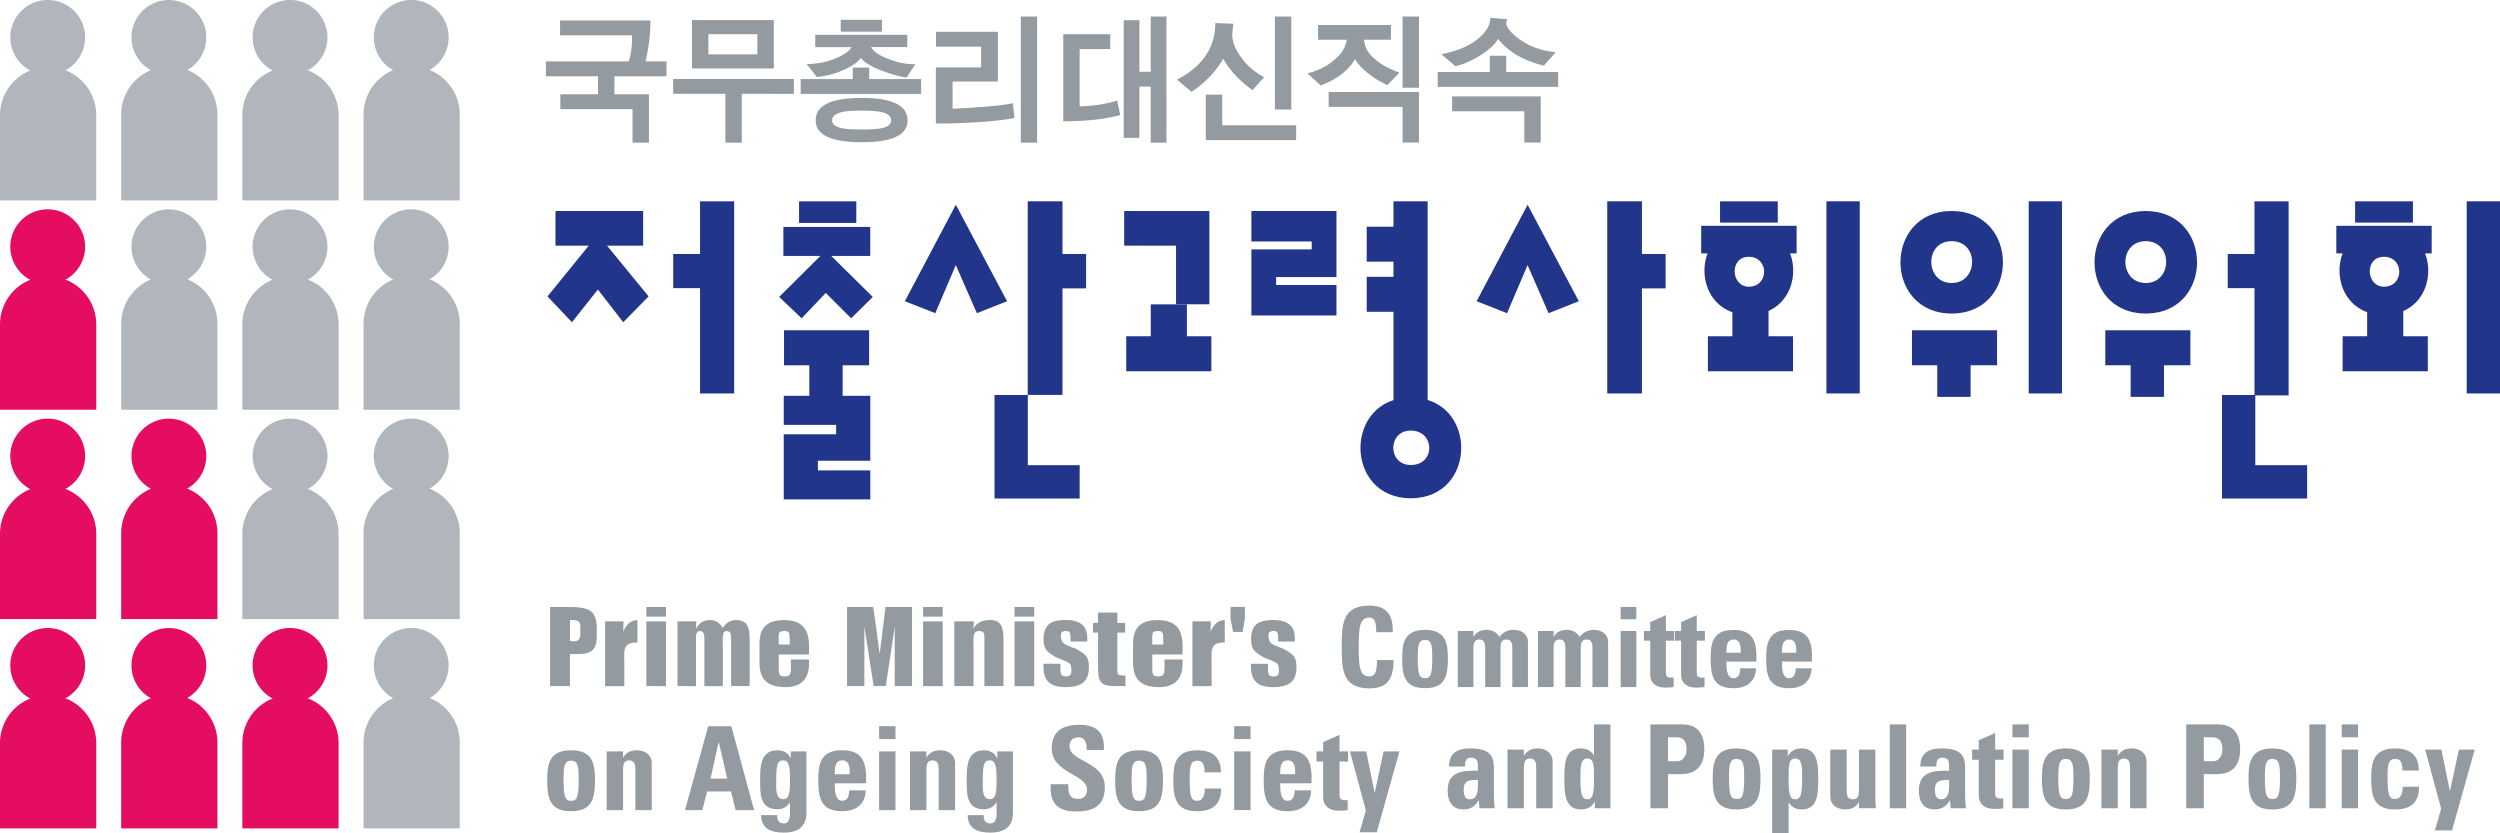 <svg xmlns="http://www.w3.org/2000/svg" viewBox="0 0 3450.17 1150.19"><path d="M1851.66,892.92c0-29.32,0-57.19,38.18-57.19,23.59,0,33.12,13,32.19,36.76h-22.7c0-14.69-2.6-20.21-9.49-20.21-13,0-14.72,12.24-14.72,40.64s1.69,40.57,14.72,40.57c10.72,0,10.24-13.81,10.58-22.53h22.83c0,29.58-11.8,39.07-33.41,39.07-38.18,0-38.18-28.2-38.18-57.11" style="fill:#939ba1"/><path d="M1935.07,908.55c0-21.2,3-39.26,31.58-39.26s31.55,18.06,31.55,39.26c0,24.16-3.68,41.17-31.55,41.17s-31.58-17-31.58-41.17m41.55-1.28c0-16.06-.79-24.18-10-24.18s-10,8.12-10,24.18c0,23.61,2,28.67,10,28.67s10-5.06,10-28.67" style="fill:#939ba1"/><path d="M2033.45,878.64h.28c4.27-6.91,10.17-9.35,18.29-9.35a19.36,19.36,0,0,1,17.34,9.81c5-6.72,11.13-9.81,20-9.81,10.31,0,19.34,6.12,19.34,16.87v62.07h-21.6V894.9c0-6.91-1.23-12.28-8.17-12.28s-8.09,5.37-8.09,12.28v53.33h-21.18V894.9c0-6.91-1.2-12.28-8.12-12.28s-8.11,5.37-8.11,12.28v53.33h-21.59V870.84h21.59v7.8" style="fill:#939ba1"/><path d="M2144.08,878.64h.34c4.26-6.91,10.12-9.35,18.23-9.35a19.22,19.22,0,0,1,17.28,9.81c5.1-6.72,11.17-9.81,20.11-9.81,10.26,0,19.29,6.12,19.29,16.87v62.07h-21.58V894.9c0-6.91-1.23-12.28-8.12-12.28s-8.14,5.37-8.14,12.28v53.33h-21.15V894.9c0-6.91-1.23-12.28-8.09-12.28s-8.17,5.37-8.17,12.28v53.33h-21.61V870.84h21.61v7.8" style="fill:#939ba1"/><path d="M2236.65,837.57h21.61v17h-21.61Zm21.64,110.66h-21.64v-77.4h21.64Z" style="fill:#939ba1"/><path d="M2268.71,870.83h8.72V858.55l21.63-9.64v21.92h11.16v13.3h-11.16v41.41c0,5.8-.17,9.61,6.84,9.61a17.11,17.11,0,0,0,3.86-.27v13.35a100.31,100.31,0,0,1-11.2.72c-18.72,0-21.13-12.41-21.13-17.15V884.13h-8.72v-13.3" style="fill:#939ba1"/><path d="M2311.28,870.83h8.77V858.55l21.58-9.64v21.92h11.25v13.3h-11.25v41.41c0,5.8-.12,9.61,6.91,9.61a16.7,16.7,0,0,0,3.81-.27v13.35a100,100,0,0,1-11.15.72c-18.67,0-21.15-12.41-21.15-17.15V884.13h-8.77v-13.3" style="fill:#939ba1"/><path d="M2382.56,913c0,9.17.31,23,9.83,23,7.66,0,9.2-7.37,9.2-13.78h21.92c-.34,8.39-3.08,15.3-8.31,20.07-5.06,4.77-12.72,7.49-22.81,7.49-27.9,0-31.58-17-31.58-41.17,0-21.19,3-39.26,31.58-39.26,29.12,0,32.32,18.86,31.55,43.7Zm19.78-12.14c0-7.5.31-18.24-10-18.24-10,0-9.83,11.66-9.83,18.24h19.78" style="fill:#939ba1"/><path d="M2459.19,913c0,9.17.36,23,9.8,23,7.69,0,9.2-7.37,9.2-13.78h21.95c-.29,8.39-3.09,15.3-8.31,20.07-5,4.77-12.7,7.49-22.84,7.49-27.87,0-31.56-17-31.56-41.17,0-21.19,3.11-39.26,31.56-39.26,29.12,0,32.38,18.86,31.58,43.7Zm19.8-12.14c0-7.5.29-18.24-10-18.24-9.95,0-9.8,11.66-9.8,18.24H2479" style="fill:#939ba1"/><path d="M755.15,1076.39c0-22.09,3.2-41,33-41s33,18.87,33,41c0,25.36-3.83,43.14-33,43.14s-33-17.78-33-43.14m43.46-1.23c0-16.79-.8-25.34-10.43-25.34s-10.43,8.55-10.43,25.34c0,24.66,2.12,30,10.43,30s10.43-5.3,10.43-30" style="fill:#939ba1"/><path d="M859.87,1045.19h.29c4.5-7.2,10.6-9.75,19.1-9.75,10.72,0,20.19,6.4,20.19,17.58V1118h-22.6v-55.81c0-7.15-1.27-12.79-8.5-12.79s-8.48,5.64-8.48,12.79V1118H837.23v-81h22.64v8.19" style="fill:#939ba1"/><path d="M945.31,1118l32.06-115.77h31.92L1040.7,1118h-25.51l-6.38-25.68h-33L969.21,1118ZM992,1024.48h-.31l-11.06,50h23Z" style="fill:#939ba1"/><path d="M1112.87,1037v84.34c0,5.61.32,27.72-30.81,27.72-16.84,0-31.24-4.33-31.72-24.08h22.14c0,3.39.43,6.31,1.9,8.19,1.44,2.09,4,3.25,7.54,3.25,5.61,0,8.33-5.35,8.33-13.47v-15.58h-.31c-3.37,6.26-9.76,9.49-17.17,9.49-24.84,0-23.71-22.77-23.71-41.1,0-17.75.31-40.32,23.85-40.32,8,0,14.93,3.51,18.16,11h.29V1037Zm-31.94,65.89c8.19,0,9.32-8.53,9.32-25.68,0-17.76-.82-27.85-9.13-27.85-8.5,0-9.92,5.88-9.92,30.62,0,7.51-1.16,22.91,9.73,22.91" style="fill:#939ba1"/><path d="M1152,1081.05c0,9.66.32,24.07,10.26,24.07,8,0,9.64-7.71,9.64-14.41h22.91c-.31,8.8-3.2,16-8.65,21s-13.32,7.8-23.9,7.8c-29.19,0-33-17.77-33-43.14,0-22.09,3.2-41,33-41,30.45,0,33.85,19.68,33,45.62Zm20.7-12.64c0-7.81.33-19.06-10.44-19.06-10.4,0-10.26,12.19-10.26,19.06h20.7" style="fill:#939ba1"/><path d="M1213.23,1002.19h22.62V1020h-22.62ZM1235.85,1118h-22.62v-81h22.62Z" style="fill:#939ba1"/><path d="M1278.51,1045.19h.29c4.5-7.2,10.6-9.75,19.1-9.75,10.74,0,20.21,6.4,20.21,17.58V1118h-22.64v-55.81c0-7.15-1.26-12.79-8.48-12.79s-8.48,5.64-8.48,12.79V1118h-22.65v-81h22.65v8.19" style="fill:#939ba1"/><path d="M1397.94,1037v84.34c0,5.61.34,27.72-30.79,27.72-16.83,0-31.26-4.33-31.75-24.08h22.17c0,3.39.43,6.31,1.88,8.19,1.44,2.09,4,3.25,7.54,3.25,5.63,0,8.35-5.35,8.35-13.47v-15.58H1375c-3.38,6.26-9.78,9.49-17.18,9.49-24.81,0-23.7-22.77-23.7-41.1,0-17.75.31-40.32,23.87-40.32,8,0,14.93,3.51,18.16,11h.29V1037ZM1366,1102.88c8.21,0,9.34-8.53,9.34-25.68,0-17.76-.79-27.85-9.13-27.85-8.52,0-9.94,5.88-9.94,30.62,0,7.51-1.14,22.91,9.73,22.91" style="fill:#939ba1"/><path d="M1484.37,1119.88c-30,0-35.61-17.65-34.33-37.67h24.21c0,11.08.48,20.33,13.78,20.33,8.19,0,12.19-5.28,12.19-13.13,0-20.81-48.73-22.14-48.73-56.58,0-18.14,8.64-32.55,38.18-32.55,23.56,0,35.24,10.58,33.65,34.79h-23.58c0-8.65-1.42-17.49-11.2-17.49-7.88,0-12.48,4.36-12.48,12.36,0,22,48.68,20,48.68,56.44,0,29.94-22,33.5-40.37,33.5" style="fill:#939ba1"/><path d="M1539,1076.39c0-22.09,3.23-41,33-41s33,18.87,33,41c0,25.36-3.84,43.14-33,43.14s-33-17.78-33-43.14m43.46-1.23c0-16.79-.77-25.34-10.43-25.34s-10.38,8.55-10.38,25.34c0,24.66,2.09,30,10.38,30s10.43-5.3,10.43-30" style="fill:#939ba1"/><path d="M1662.34,1065.86c0-12-3-16-10.12-16-9.61,0-10.4,8.55-10.4,25.34,0,24.66,2.07,30,10.4,30,7.09,0,10.41-6.4,10.41-17h22.64c0,21.9-11.9,31.37-33,31.37-29.14,0-33-17.78-33-43.14,0-22.09,3.18-41,33-41,20.86,0,32.69,9.25,32.69,30.43h-22.57" style="fill:#939ba1"/><path d="M1703.24,1002.19h22.6V1020h-22.6Zm22.6,115.77h-22.6v-81h22.6Z" style="fill:#939ba1"/><path d="M1766.72,1081.05c0,9.66.31,24.07,10.26,24.07,8,0,9.61-7.71,9.61-14.41h22.93c-.29,8.8-3.2,16-8.64,21s-13.33,7.8-23.9,7.8c-29.17,0-33-17.77-33-43.14,0-22.09,3.21-41,33-41,30.47,0,33.84,19.68,33,45.62Zm20.69-12.64c0-7.81.29-19.06-10.43-19.06-10.41,0-10.26,12.19-10.26,19.06h20.69" style="fill:#939ba1"/><path d="M1816.87,1037h9.18v-12.84l22.59-10.07V1037h11.74v14h-11.74v43.31c0,6-.14,10,7.23,10a17.56,17.56,0,0,0,4-.29v14a94.81,94.81,0,0,1-11.73.81c-19.56,0-22.11-13-22.11-18v-49.84h-9.18v-14" style="fill:#939ba1"/><path d="M1885,1118.59l-22-81.59h22.45l11.56,56.9h.26l12.22-56.9h21.82l-31.27,111.58h-23.75Z" style="fill:#939ba1"/><path d="M2061.71,1100.36c0,4.93.6,10.09,1.11,15.1h-21l-1-10.77h-.37c-4.79,8.34-11.34,12.36-21.15,12.36-15.7,0-21.44-11.76-21.44-25.85,0-26.76,20.67-27.87,41.68-27.58v-6.24c0-6.86-1-11.8-9.18-11.8-7.85,0-8.5,5.9-8.5,12.28h-22.09c0-9.75,3-16,8.33-19.75,5.11-3.76,12.5-5.27,21.15-5.27,28.72,0,32.4,12.35,32.4,27.14Zm-41.72-10.1c0,5.76,1,12.82,8.36,12.82,13.32,0,11.25-18,11.25-26.79-11.25.51-19.61-.46-19.61,14" style="fill:#939ba1"/><path d="M2103.07,1042.66h.31c4.53-7.2,10.58-9.82,19.08-9.82,10.74,0,20.21,6.45,20.21,17.68v64.94h-22.62v-55.79c0-7.23-1.28-12.84-8.48-12.84s-8.5,5.61-8.5,12.84v55.79h-22.62v-81h22.62v8.16" style="fill:#939ba1"/><path d="M2201,1115.46v-9h-.33c-4.17,7.83-10.41,10.6-19.08,10.6-23.37,0-22.62-25.94-22.62-42.64,0-16.35-.6-41.57,22.14-41.57,8.16,0,13.8,2.43,18.42,9.32h.34V999.71h22.65v115.75Zm-1.13-41.24c0-16.16.17-27.39-9.15-27.39-9.73,0-9.61,11.23-9.61,27.39,0,20.4,1.44,28.86,9.61,28.86,7.71,0,9.15-8.46,9.15-28.86" style="fill:#939ba1"/><path d="M2277.66,999.71h43.63c22.09,0,30.78,13.44,30.78,34.64,0,13.08-3.85,34-32.23,34H2301.9v47.15h-24.24Zm24.24,50.8h13.44c7.22,0,12.19-7.85,12.19-15.56,0-9.47-2.6-17.44-13.47-17.44H2301.9v33" style="fill:#939ba1"/><path d="M2363.61,1074c0-22.16,3.18-41.12,33-41.12s33,19,33,41.12c0,25.27-3.85,43.1-33,43.1s-33-17.83-33-43.1m43.46-1.32c0-16.82-.8-25.32-10.43-25.32s-10.46,8.5-10.46,25.32c0,24.66,2.1,30,10.46,30s10.43-5.3,10.43-30" style="fill:#939ba1"/><path d="M2467.2,1034.49v9h.31c4.17-7.85,10.41-10.62,19.08-10.62,23.41,0,22.62,26,22.62,42.7,0,16.31.65,41.51-22.14,41.51-8.19,0-13.8-2.43-18.45-9.35h-.26v42.5h-22.67v-115.7Zm19.87,39.72c0-16.16.15-27.39-9.61-27.39-9.3,0-9.1,11.23-9.1,27.39,0,20.4,1.39,28.86,9.1,28.86,8.19,0,9.61-8.46,9.61-28.86" style="fill:#939ba1"/><path d="M2565.48,1107.28h-.28c-4.53,7.13-10.63,9.76-19.13,9.76-10.72,0-20.16-6.46-20.16-17.63v-64.92h22.59v56.1c0,7.18,1.28,12.48,8.5,12.48s8.48-5.3,8.48-12.48v-56.1h22.62v64.92c0,5.27.32,10.69.77,16h-23.39v-8.17" style="fill:#939ba1"/><path d="M2608,1115.46h22.62V999.71H2608Z" style="fill:#939ba1"/><path d="M2712.06,1100.36c0,4.93.6,10.09,1.09,15.1h-21l-1-10.77h-.32c-4.81,8.34-11.37,12.36-21.17,12.36-15.71,0-21.51-11.76-21.51-25.85,0-26.76,20.69-27.87,41.74-27.58v-6.24c0-6.86-1-11.8-9.15-11.8-7.85,0-8.5,5.9-8.5,12.28h-22.14c0-9.75,3.06-16,8.33-19.75s12.51-5.27,21.18-5.27c28.69,0,32.42,12.35,32.42,27.14Zm-41.72-10.1c0,5.76,1,12.82,8.34,12.82,13.29,0,11.24-18,11.24-26.79-11.24.51-19.58-.46-19.58,14" style="fill:#939ba1"/><path d="M2721.65,1034.49h9.15v-12.87l22.6-10.09v23h11.68v14H2753.4v43.24c0,6.07-.15,10.09,7.2,10.09a16,16,0,0,0,4-.31v14a103.38,103.38,0,0,1-11.66.8c-19.58,0-22.14-13-22.14-18v-49.84h-9.15v-14" style="fill:#939ba1"/><path d="M2777.27,999.71h22.59v17.8h-22.59Zm22.59,115.75h-22.59v-81h22.59Z" style="fill:#939ba1"/><path d="M2818,1074c0-22.16,3.23-41.12,33.05-41.12s33,19,33,41.12c0,25.27-3.83,43.1-33,43.1S2818,1099.22,2818,1074m43.49-1.32c0-16.82-.87-25.32-10.44-25.32s-10.45,8.5-10.45,25.32c0,24.66,2.07,30,10.45,30s10.44-5.3,10.44-30" style="fill:#939ba1"/><path d="M2922.69,1042.66h.31c4.48-7.2,10.58-9.82,19.05-9.82,10.8,0,20.26,6.45,20.26,17.68v64.94h-22.64v-55.79c0-7.23-1.28-12.84-8.46-12.84s-8.52,5.61-8.52,12.84v55.79h-22.6v-81h22.6v8.16" style="fill:#939ba1"/><path d="M3017.15,999.71h43.58c22.13,0,30.81,13.44,30.81,34.64,0,13.08-3.86,34-32.21,34h-17.95v47.15h-24.23Zm24.23,50.8h13.47c7.15,0,12.16-7.85,12.16-15.56,0-9.47-2.57-17.44-13.49-17.44h-12.14v33" style="fill:#939ba1"/><path d="M3103.09,1074c0-22.16,3.18-41.12,33-41.12s33,19,33,41.12c0,25.27-3.81,43.1-33,43.1s-33-17.83-33-43.1m43.44-1.32c0-16.82-.82-25.32-10.41-25.32s-10.43,8.5-10.43,25.32c0,24.66,2.09,30,10.43,30s10.41-5.3,10.41-30" style="fill:#939ba1"/><path d="M3187.07,1115.46h22.62V999.71h-22.62Z" style="fill:#939ba1"/><path d="M3231.68,999.71h22.59v17.8h-22.59Zm22.59,115.75h-22.59v-81h22.59Z" style="fill:#939ba1"/><path d="M3315.53,1063.33c0-12-3.06-16-10.12-16-9.61,0-10.4,8.5-10.4,25.32,0,24.66,2.09,30,10.4,30,7.06,0,10.43-6.4,10.43-16.95h22.62c0,21.92-11.87,31.41-33.05,31.41-29.19,0-33-17.83-33-43.1,0-22.16,3.18-41.12,33-41.12,20.84,0,32.72,9.33,32.72,30.5h-22.6" style="fill:#939ba1"/><path d="M3368.92,1116.06l-22-81.56h22.45l11.54,56.89h.31l12.19-56.89h21.82L3384,1146.05h-23.7Z" style="fill:#939ba1"/><path d="M766.6,339V291.2h121V339H837.73l57.38,70.05-35,35.67-35-45.14-35.8,45.14-33.75-35.67,57-70.05Z" style="fill:#21358b"/><path d="M966.1,543V397.68h-37V350.54h37V277.82h47.1V543Z" style="fill:#21358b"/><path d="M1081.13,353.21v-40H1201v40h-53.84l57.36,56.59-29.87,29.48-35-35-33.39,35-31-29.48,56.92-56.59Zm21.63-75.39h79v29.87h-79Z" style="fill:#21358b"/><path d="M1162.91,504.13v43.6h-46v-43.6H1082V455.79h117.43v48.34Z" style="fill:#21358b"/><path d="M1081.61,689.18V599.33h72.31v-13h-72.31V546.26h119.46v89.63h-72.34v13.32h72.34v40Z" style="fill:#21358b"/><path d="M1348.15,432.22l-29.05-66.39-28.33,66.39-42-16.52,70.34-133.14,70.7,133.14Z" style="fill:#21358b"/><path d="M1466.3,398v147h-48V277.81h48v72.73h32.57V398Z" style="fill:#21358b"/><path d="M1372.51,688V545.13h45.94V642H1490v46Z" style="fill:#21358b"/><path d="M1623,419.94V339h-71.55V291.21H1669V419.94Z" style="fill:#21358b"/><path d="M1554.28,512.35v-48.3h33.85v-44H1638v44h33.77v48.3Z" style="fill:#21358b"/><path d="M1727,435.35V344.22h83.22v-11H1727v-42h117.41v91.13h-83.25v10.94h83.25v42.08Z" style="fill:#21358b"/><path d="M1923.08,552.43V430.28h-36.92V382h36.92V361.12h-36.92V312.87h36.92V277.82h47.15V552.43Z" style="fill:#21358b"/><path d="M1947,548.64c92.79,0,92.79,139,0,139-92.64,0-92.64-139,0-139m0,45.58c-32.2,0-32.2,47.53,0,47.53,34.57,0,33.44-47.53,0-47.53" style="fill:#21358b"/><path d="M2137.15,432.22l-29-66.39-28.3,66.39-42-16.52,70.34-133.14,70.68,133.14Z" style="fill:#21358b"/><path d="M2266,398V543H2218.1V277.81H2266v72.73h32.68V398Z" style="fill:#21358b"/><path d="M2347.77,349.72V311.64h131.67v38.08h-9c13.81,36.11-5.51,84.84-56.94,84.84s-70.75-48.73-57-84.84Zm105.67-42.47h-79.68V277.82h79.68Zm-40,47.14c-27.13,0-24.81,41.27,0,41.27,28.23,0,28.23-41.27,0-41.27" style="fill:#21358b"/><path d="M2357,512.35v-48.3h33.8v-44h49.89v44h33.82v48.3Z" style="fill:#21358b"/><path d="M2520.58,543h46V277.81h-46Z" style="fill:#21358b"/><path d="M2693.47,291.21c94.28,0,94.28,141.47,0,141.47s-94.29-141.47,0-141.47m0,41.64c-38.09,0-37,57.72,0,57.72s38.13-57.72,0-57.72" style="fill:#21358b"/><path d="M2719.56,504.13v43.6h-46v-43.6h-34.91V455.79h117.43v48.34Z" style="fill:#21358b"/><path d="M2799.72,543h46V277.81h-46Z" style="fill:#21358b"/><path d="M2961.3,291.21c94.36,0,94.36,141.47,0,141.47s-94.23-141.47,0-141.47m0,41.64c-38,0-37,57.72,0,57.72s38.11-57.72,0-57.72" style="fill:#21358b"/><path d="M2986.46,504.13v43.6h-46v-43.6h-35V455.79h117.43v48.34Z" style="fill:#21358b"/><path d="M3111.33,545.66v-148H3074.4V350.54h36.93V277.81h47.14V545.66Z" style="fill:#21358b"/><path d="M3066.48,688V545.13h46V642H3184v46Z" style="fill:#21358b"/><path d="M3224.28,349.72V311.64H3355.9v38.08h-9.06c13.83,36.11-5.44,84.84-56.92,84.84s-70.72-48.73-57-84.84ZM3330,307.25H3250.2V277.82H3330Zm-40.06,47.14c-27.15,0-24.76,41.27,0,41.27,28.31,0,28.31-41.27,0-41.27" style="fill:#21358b"/><path d="M3233,512.35v-48.3h33.82v-44h49.89v44h33.82v48.3Z" style="fill:#21358b"/><path d="M3404.2,543h46V277.81h-46Z" style="fill:#21358b"/><path d="M117.48,340.55a51.63,51.63,0,1,0-51.65,51.6,51.66,51.66,0,0,0,51.65-51.6" style="fill:#e40d62"/><path d="M0,565.49V447a66.42,66.42,0,0,1,132.83,0V565.49H0" style="fill:#e40d62"/><path d="M117.48,629.41A51.63,51.63,0,1,0,65.83,681a51.69,51.69,0,0,0,51.65-51.63" style="fill:#e40d62"/><path d="M0,854.39V735.94a66.42,66.42,0,0,1,132.83,0V854.39H0" style="fill:#e40d62"/><path d="M284.66,629.41A51.6,51.6,0,1,0,233.06,681a51.62,51.62,0,0,0,51.6-51.63" style="fill:#e40d62"/><path d="M167.25,854.39V735.94a66.41,66.41,0,0,1,132.82,0V854.39H167.25" style="fill:#e40d62"/><path d="M117.48,918.31a51.63,51.63,0,1,0-51.65,51.63,51.68,51.68,0,0,0,51.65-51.63" style="fill:#e40d62"/><path d="M0,1143.28V1024.83a66.42,66.42,0,0,1,132.83,0v118.45H0" style="fill:#e40d62"/><path d="M284.66,918.31a51.6,51.6,0,1,0-51.6,51.63,51.61,51.61,0,0,0,51.6-51.63" style="fill:#e40d62"/><path d="M167.25,1143.28V1024.83a66.41,66.41,0,1,1,132.82,0v118.45H167.25" style="fill:#e40d62"/><path d="M451.92,918.31a51.64,51.64,0,1,0-51.64,51.63,51.66,51.66,0,0,0,51.64-51.63" style="fill:#e40d62"/><path d="M334.44,1143.28V1024.83a66.42,66.42,0,0,1,132.83,0v118.45H334.44" style="fill:#e40d62"/><path d="M117.48,51.62a51.63,51.63,0,1,0-51.65,51.62,51.68,51.68,0,0,0,51.65-51.62" style="fill:#b0b6bb"/><path d="M0,276.58V158.14a66.42,66.42,0,0,1,132.83,0V276.58H0" style="fill:#b0b6bb"/><path d="M284.66,51.62a51.6,51.6,0,1,0-51.6,51.62,51.61,51.61,0,0,0,51.6-51.62" style="fill:#b0b6bb"/><path d="M167.25,276.58V158.14a66.41,66.41,0,0,1,132.82,0V276.58H167.25" style="fill:#b0b6bb"/><path d="M451.92,51.62a51.64,51.64,0,1,0-51.64,51.62,51.66,51.66,0,0,0,51.64-51.62" style="fill:#b0b6bb"/><path d="M334.44,276.58V158.14a66.42,66.42,0,0,1,132.83,0V276.58H334.44" style="fill:#b0b6bb"/><path d="M619.15,51.62a51.63,51.63,0,1,0-51.63,51.62,51.65,51.65,0,0,0,51.63-51.62" style="fill:#b0b6bb"/><path d="M501.69,276.58V158.14a66.41,66.41,0,0,1,132.82,0V276.58H501.69" style="fill:#b0b6bb"/><path d="M284.66,340.55a51.6,51.6,0,1,0-51.6,51.6,51.6,51.6,0,0,0,51.6-51.6" style="fill:#b0b6bb"/><path d="M167.25,565.49V447a66.41,66.41,0,0,1,132.82,0V565.49H167.25" style="fill:#b0b6bb"/><path d="M451.92,340.55a51.64,51.64,0,1,0-51.64,51.6,51.65,51.65,0,0,0,51.64-51.6" style="fill:#b0b6bb"/><path d="M334.44,565.49V447a66.42,66.42,0,0,1,132.83,0V565.49H334.44" style="fill:#b0b6bb"/><path d="M619.15,340.55a51.63,51.63,0,1,0-51.63,51.6,51.63,51.63,0,0,0,51.63-51.6" style="fill:#b0b6bb"/><path d="M501.69,565.49V447a66.41,66.41,0,0,1,132.82,0V565.49H501.69" style="fill:#b0b6bb"/><path d="M451.92,629.41A51.64,51.64,0,1,0,400.28,681a51.67,51.67,0,0,0,51.64-51.63" style="fill:#b0b6bb"/><path d="M334.44,854.39V735.94a66.42,66.42,0,0,1,132.83,0V854.39H334.44" style="fill:#b0b6bb"/><path d="M619.15,629.41A51.63,51.63,0,1,0,567.52,681a51.66,51.66,0,0,0,51.63-51.63" style="fill:#b0b6bb"/><path d="M501.69,854.39V735.94a66.41,66.41,0,0,1,132.82,0V854.39H501.69" style="fill:#b0b6bb"/><path d="M619.15,918.31a51.63,51.63,0,1,0-51.63,51.63,51.65,51.65,0,0,0,51.63-51.63" style="fill:#b0b6bb"/><path d="M501.69,1143.28V1024.83a66.41,66.41,0,0,1,132.82,0v118.45H501.69" style="fill:#b0b6bb"/><path d="M847.92,105.25v24.81h47.67v66.82H872.93v-46.3H773.3V130.06h52V105.25H753.37V84.74H867.46c3.32-8.4,4.88-20.32,4.88-35.94H772.91V28.28H897.55a243.08,243.08,0,0,1-6.65,56.46h28.92v20.51Z" style="fill:#939ba1"/><path d="M1023.74,129.48v67.4h-22.66v-67.4H929V109h166.64v20.51ZM955,94.51V27.7h112.92V94.51Zm90.26-47.28H977.64V75h67.59Z" style="fill:#939ba1"/><path d="M1105,129.67V109.16h71.9V93.34h22.66v15.82h71.69v20.51ZM1251.13,107c-9.38-1.17-21.1-4.49-35-9.77S1192.92,86.11,1188,80.05c-4.69,6.45-13.87,12.51-27.74,18.17q-13.18,5.57-32.82,8.21l-14.07-18a106.94,106.94,0,0,0,37.71-7c12.7-5.08,20.9-10.55,24.22-16.41h-50.2V48h127V65h-49.82c2.15,4.88,8.4,9.77,18.76,14.26q21.39,9.67,42.19,9.38Zm-61.93,89.28c-42.39,0-63.49-10.16-63.49-30.28,0-20.51,21.3-30.87,63.69-30.87,42,0,63.1,10.36,63.1,31.07C1252.5,186.33,1231.4,196.29,1189.2,196.29Zm27.35-41.61c-6-1.37-15-2-27.15-2-12.31,0-21.49.58-27.55,2-9,2.15-13.48,5.86-13.48,11.33s4.5,9.18,13.48,10.94q8.51,1.76,27.55,1.76c12.5,0,21.49-.59,27.15-1.76,8.79-1.76,13.29-5.47,13.29-10.74C1229.84,160.54,1225.34,156.83,1216.55,154.68Zm-56.26-111V27.31h56.85V43.72Z" style="fill:#939ba1"/><path d="M1353.69,168.35c-20.71,1.37-41.42,2.15-62.13,2.15V93h62.52V64.42h-62.32V43.91h85.37v68.57h-62.51V150c12.7-.39,27.54-1.37,44.73-2.73,19-1.57,31.65-3.13,38.29-4.89l2.54,20.32C1391,164.84,1375.57,166.79,1353.69,168.35Zm55.09,28.53V22.81h22.47V196.88Z" style="fill:#939ba1"/><path d="M1467.38,167.38V47.23h64.86V67.75H1490v78.92a179.48,179.48,0,0,0,29.11-2.54c9.57-1.76,17.19-3.52,22.66-5.47l4.3,20.12C1525.21,164.45,1499,167.38,1467.38,167.38Zm120.73,29.5V119.52h-15.63v70.71H1550.8V27.89h21.68V99h15.63V22.81h21.69V196.88Z" style="fill:#939ba1"/><path d="M1728.57,124.4q-27-19.34-40.44-43.37c-10.35,18-24.81,33.21-43.76,45.71l-19.93-16.8q52.75-27.54,52.75-78.14l25.2,1q-.87,2.34-1.76,14.65c-.19,9.37,3.52,19.53,11.53,30.67a89.08,89.08,0,0,0,32.43,28.33Zm-64.47,69V130.65h22.66v42.2h102v20.51Zm95.34-42.2V22.81h22.66V151.16Z" style="fill:#939ba1"/><path d="M1914.74,117.37A111.73,111.73,0,0,1,1889,101.93c-9.18-7.23-15.43-14.06-19-20.51-3.12,6.25-8.79,12.7-16.8,19.54q-10.85,9.08-30.47,17l-18.37-16.6c15.44-4.11,27.74-10.36,37.12-18.76,4.49-4.1,7.62-7,9.18-9.18a42.07,42.07,0,0,0,8-18.56H1819V34.53h100.61V54.85h-37.31c1,6.84,2.93,12.5,6.06,17a50.33,50.33,0,0,0,9.18,9.77c8.4,7.42,19.73,13.67,33.8,18.55Zm20.9,79.31V147.45h-102V126.94H1958.3v69.74Zm0-75.6V22.81h22.66v98.27Z" style="fill:#939ba1"/><path d="M1984.09,119.91V99.39H2056V76.93h22.66V99.39h71.7v20.52ZM2130.6,90.6c-28.13-6.84-49.23-19.14-63.1-36.92-4.88,8.2-13.67,16.21-26.37,23.83-11.53,7-22.47,11.72-32.62,13.87l-19.34-16.6c22.27-4.3,39.65-11.72,52-22.47,10.35-8.79,15.63-18.17,15.63-27.74L2080,26.52a35.39,35.39,0,0,0-1.37,6.84c2.15,6.84,8.79,14.07,19.54,21.69,13.87,9.57,30.28,15.23,48.83,17Zm-26.95,106.08V153.51H2004V133h122.3v63.69Z" style="fill:#939ba1"/><path d="M759.1,837.71h28.22q20.89,0,28.47,6.22,7.83,6.35,7.83,24.12v9.82q0,13.3-5.59,19t-19.27,5.72H786.58v44.25H759.1Zm27.48,46.87h1.24c.58.08,1.08.17,1.49.25a23.61,23.61,0,0,0,2.49.12c3.4,0,5.76-.78,7.08-2.36s2-4.26,2-8.33v-9.07q0-6.09-2.73-7.83t-11.56-1.74Z" style="fill:#939ba1"/><path d="M860.47,857.48l-.37,14.42q3.72-8.45,8.33-12.18a19.21,19.21,0,0,1,11.31-4v31a32.69,32.69,0,0,0-10.57,1.37,10.07,10.07,0,0,0-5.47,4.35,17.48,17.48,0,0,0-2,7c-.16,1.91-.25,5.14-.25,9.7l.13,2.49v35.3H835.11V857.48Z" style="fill:#939ba1"/><path d="M919.07,837.71V851H892V837.71Zm0,19.89v89.26H892V857.6Z" style="fill:#939ba1"/><path d="M961,857.48l-.63,10.32q3.74-6.46,8.58-9.33a22,22,0,0,1,11.19-2.73,17.85,17.85,0,0,1,9.57,2.61,24.68,24.68,0,0,1,7.71,8.21,25.76,25.76,0,0,1,8.2-8.21,20.9,20.9,0,0,1,10.7-2.61q11.17,0,15.29,8.08,3,5.85,3,19.27v63.77H1009V885c.08-4.8-.12-8.08-.62-9.82a5.35,5.35,0,0,0-5.6-4.22q-3.6,0-4.72,4.35a54,54,0,0,0-.62,10.07l.12,3.1v58.43H972.08V885.58q.12-7.59-.62-10.32a5.45,5.45,0,0,0-5.72-4.35c-2.41,0-4,1.36-4.72,4.1a35.52,35.52,0,0,0-.63,8.08l.13,1.62v62.15H935V857.48Z" style="fill:#939ba1"/><path d="M1116.46,903.23h-41.77v19.14c0,4.73.45,7.71,1.37,9q1.49,2.11,7,2.12,5.09,0,6.83-2.61c1.08-1.5,1.62-4.31,1.62-8.46v-12.3h25v6.09q0,15.17-7.71,23.24-8.2,8.83-24.74,8.83-19.52,0-28.09-9-7.83-8.09-7.84-24.86V888.31q0-16.15,7.59-24,8.32-8.58,26.35-8.58,18.4,0,26.85,9.57,7.59,8.84,7.59,26.48Zm-26.61-13.68v-7.08q0-7.34-1.24-9.45c-.83-1.41-2.73-2.11-5.72-2.11-3.89,0-6.34.7-7.33,2.11q-1,1.62-1,8.08l.13,1.37v7.08Z" style="fill:#939ba1"/><path d="M1258.65,837.71V946.86h-23.87v-82l-12.31,82h-16.78l-12.8-82v82H1169V837.71h35.92q.75,4.23,1.62,10.32.75,5,1.87,12.56l5.59,41.89,8.08-64.77Z" style="fill:#939ba1"/><path d="M1301,837.71V851h-27.1V837.71Zm0,19.89v89.26h-27.1V857.6Z" style="fill:#939ba1"/><path d="M1344,857.48l-.75,10.19a21.69,21.69,0,0,1,9.57-9.32q5.6-2.61,14.18-2.61,11.31,0,15.16,8.45,2.73,5.73,2.74,19.77v62.9h-26.36V882.1q.12-6-.74-8c-1-2.16-3.24-3.23-6.72-3.23s-5.63,1.49-6.71,4.47q-1,2.86-1,10.44l.12.63v60.41h-26.48V857.48Z" style="fill:#939ba1"/><path d="M1427.24,837.71V851h-27.1V837.71Zm0,19.89v89.26h-27.1V857.6Z" style="fill:#939ba1"/><path d="M1500.51,885.33h-23.12v-4.48q0-6.47-1.12-8.2t-4.85-1.74c-2.73,0-4.68.49-5.84,1.49q-1.49,1.49-1.49,5,0,7.1,4.1,10.57,2.86,2.35,13.55,6.21l1.74.63a75,75,0,0,1,9.82,5.71,24.58,24.58,0,0,1,5.85,5.23,17.77,17.77,0,0,1,2.73,6.21,37.55,37.55,0,0,1,.87,8.7q0,14.43-7.46,20.89-7.57,6.71-24.61,6.71-15.79,0-23.12-6.59Q1440,934.94,1440,920v-4h23.5v5.22q0,7.47,1.24,9.7c1,1.66,3.15,2.49,6.47,2.49,2.73,0,4.64-.58,5.71-1.74s1.62-3.36,1.62-6.59q0-6.84-2-9-1.74-1.87-9.82-5.22l-9.45-3.86q-10.44-6-13.67-10.56-3.36-4.86-3.36-14.55,0-14,7.21-20.26,7.1-6,22.75-6,14.79,0,22.25,5.59,8.08,6.1,8.08,19.27Z" style="fill:#939ba1"/><path d="M1542,845.42v14.17h10.82V873H1542V921.5l-.12,1.74c0,4.4.49,7,1.49,7.71s4.18,1.2,9.82,1.37v14.54H1540a54.32,54.32,0,0,1-13.18-1.24,14.26,14.26,0,0,1-7.33-4.35q-2.49-3-3.36-8.58a91.29,91.29,0,0,1-.74-13.42V873h-7V859.59h7V845.42Z" style="fill:#939ba1"/><path d="M1632,903.23h-41.77v19.14q0,7.1,1.37,9c1,1.41,3.31,2.12,7,2.12q5.1,0,6.84-2.61c1.08-1.5,1.62-4.31,1.62-8.46v-12.3h25v6.09q0,15.17-7.7,23.24-8.2,8.83-24.74,8.83-19.52,0-28.1-9-7.83-8.09-7.83-24.86V888.31q0-16.15,7.58-24,8.34-8.58,26.36-8.58,18.39,0,26.85,9.57,7.58,8.84,7.58,26.48Zm-26.6-13.68v-7.08c0-4.89-.42-8-1.24-9.45s-2.74-2.11-5.72-2.11c-3.9,0-6.34.7-7.34,2.11q-1,1.62-1,8.08l.12,1.37v7.08Z" style="fill:#939ba1"/><path d="M1671,857.48l-.37,14.42q3.74-8.45,8.33-12.18a19.21,19.21,0,0,1,11.31-4v31a32.63,32.63,0,0,0-10.56,1.37,10,10,0,0,0-5.47,4.35,17.32,17.32,0,0,0-2,7q-.26,2.86-.25,9.7l.12,2.49v35.3h-26.48V857.48Z" style="fill:#939ba1"/><path d="M1701.73,872.15l-3.48-18.27V837.59H1718v16.29l-3.1,18.27Z" style="fill:#939ba1"/><path d="M1786.93,885.33h-23.12v-4.48q0-6.47-1.12-8.2t-4.85-1.74c-2.73,0-4.68.49-5.84,1.49q-1.49,1.49-1.49,5,0,7.1,4.1,10.57,2.87,2.35,13.55,6.21l1.74.63a75,75,0,0,1,9.82,5.71,24.58,24.58,0,0,1,5.85,5.23,17.77,17.77,0,0,1,2.73,6.21,37.55,37.55,0,0,1,.87,8.7q0,14.43-7.46,20.89-7.57,6.71-24.61,6.71-15.8,0-23.12-6.59-7.59-6.71-7.59-21.63v-4h23.5v5.22q0,7.47,1.24,9.7c1,1.66,3.15,2.49,6.47,2.49,2.73,0,4.64-.58,5.71-1.74s1.62-3.36,1.62-6.59q0-6.84-2-9-1.74-1.87-9.82-5.22l-9.45-3.86q-10.44-6-13.67-10.56-3.36-4.86-3.36-14.55,0-14,7.21-20.26,7.08-6,22.75-6,14.79,0,22.25,5.59,8.09,6.1,8.08,19.27Z" style="fill:#939ba1"/></svg>